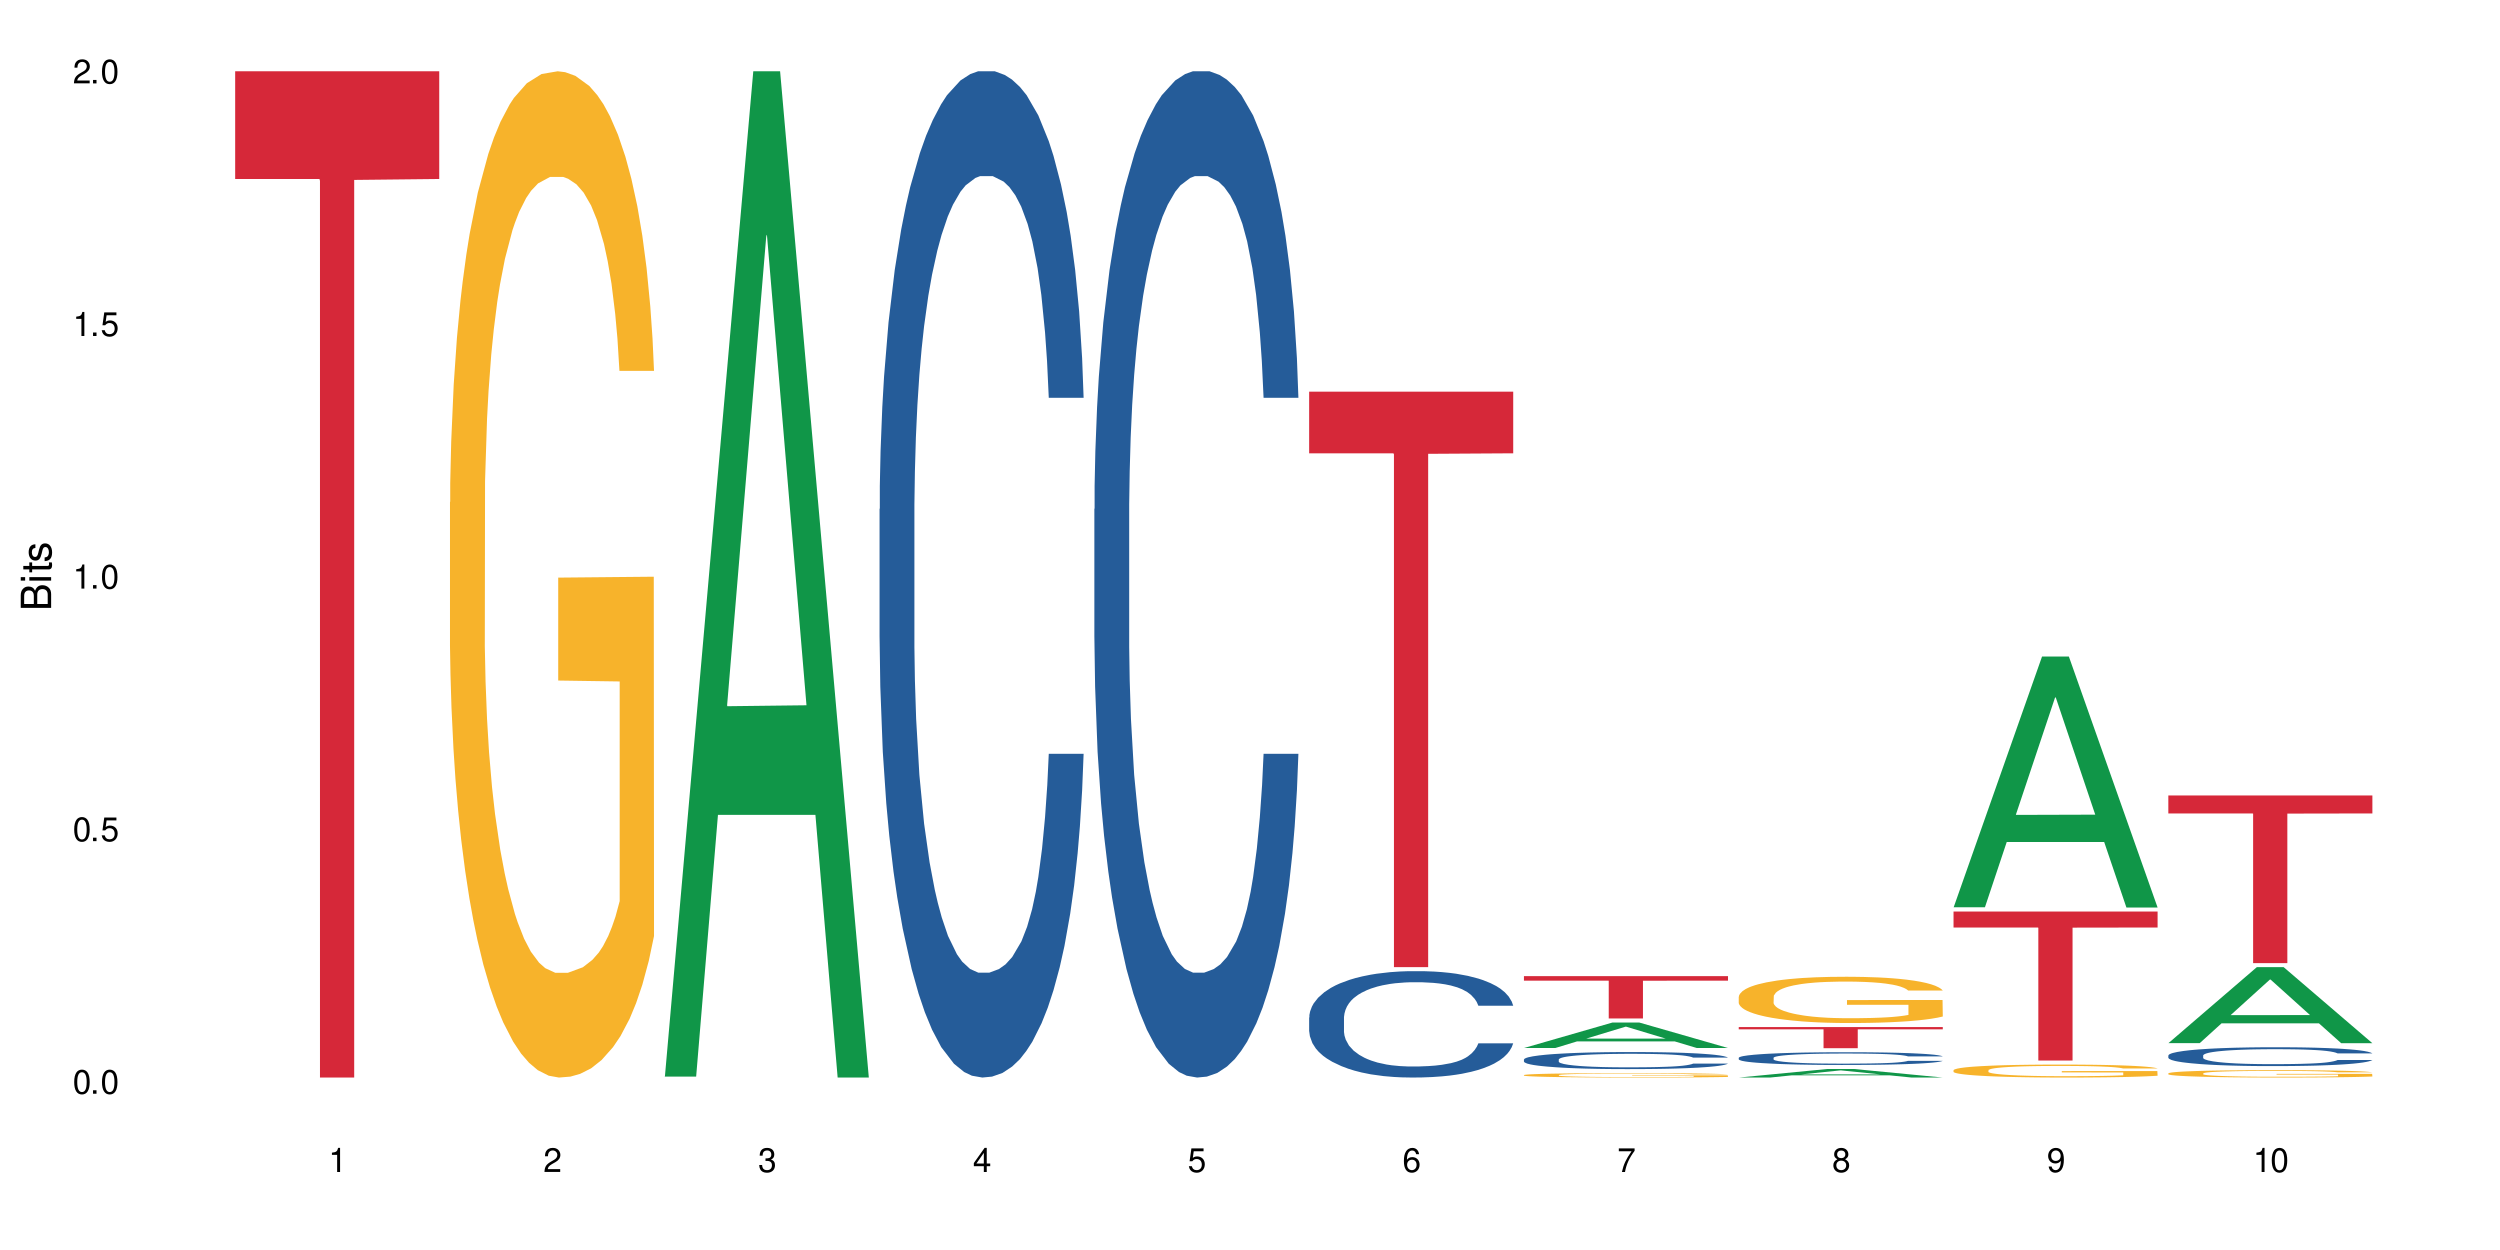 <?xml version="1.0" encoding="UTF-8"?>
<svg xmlns="http://www.w3.org/2000/svg" xmlns:xlink="http://www.w3.org/1999/xlink" width="720" height="360" viewBox="0 0 720 360">
<defs>
<g>
<g id="glyph-0-0">
</g>
<g id="glyph-0-1">
<path d="M 2.641 -6.938 C 2 -6.938 1.422 -6.656 1.078 -6.172 C 0.641 -5.562 0.406 -4.641 0.406 -3.359 C 0.406 -1.016 1.188 0.219 2.641 0.219 C 4.078 0.219 4.859 -1.016 4.859 -3.297 C 4.859 -4.641 4.656 -5.547 4.203 -6.172 C 3.844 -6.656 3.281 -6.938 2.641 -6.938 Z M 2.641 -6.188 C 3.547 -6.188 4 -5.25 4 -3.375 C 4 -1.406 3.562 -0.484 2.625 -0.484 C 1.734 -0.484 1.281 -1.438 1.281 -3.344 C 1.281 -5.25 1.734 -6.188 2.641 -6.188 Z M 2.641 -6.188 "/>
</g>
<g id="glyph-0-2">
<path d="M 1.828 -1 L 0.828 -1 L 0.828 0 L 1.828 0 Z M 1.828 -1 "/>
</g>
<g id="glyph-0-3">
<path d="M 4.562 -6.797 L 1.062 -6.797 L 0.547 -3.094 L 1.328 -3.094 C 1.719 -3.562 2.047 -3.734 2.578 -3.734 C 3.484 -3.734 4.062 -3.109 4.062 -2.094 C 4.062 -1.125 3.484 -0.531 2.578 -0.531 C 1.828 -0.531 1.375 -0.906 1.188 -1.672 L 0.328 -1.672 C 0.453 -1.109 0.547 -0.844 0.75 -0.594 C 1.125 -0.078 1.828 0.219 2.594 0.219 C 3.969 0.219 4.922 -0.781 4.922 -2.219 C 4.922 -3.562 4.031 -4.484 2.719 -4.484 C 2.25 -4.484 1.859 -4.359 1.469 -4.062 L 1.734 -5.969 L 4.562 -5.969 Z M 4.562 -6.797 "/>
</g>
<g id="glyph-0-4">
<path d="M 2.484 -4.938 L 2.484 0 L 3.328 0 L 3.328 -6.938 L 2.766 -6.938 C 2.469 -5.875 2.281 -5.734 0.984 -5.562 L 0.984 -4.938 Z M 2.484 -4.938 "/>
</g>
<g id="glyph-0-5">
<path d="M 4.859 -0.828 L 1.281 -0.828 C 1.359 -1.406 1.672 -1.781 2.5 -2.281 L 3.469 -2.828 C 4.406 -3.344 4.906 -4.062 4.906 -4.906 C 4.906 -5.484 4.672 -6.031 4.266 -6.406 C 3.859 -6.766 3.375 -6.938 2.719 -6.938 C 1.859 -6.938 1.219 -6.625 0.844 -6.031 C 0.609 -5.672 0.5 -5.234 0.484 -4.531 L 1.328 -4.531 C 1.359 -5.016 1.406 -5.281 1.531 -5.516 C 1.75 -5.938 2.188 -6.203 2.703 -6.203 C 3.469 -6.203 4.031 -5.641 4.031 -4.891 C 4.031 -4.344 3.719 -3.859 3.125 -3.516 L 2.234 -3 C 0.812 -2.172 0.406 -1.531 0.328 -0.016 L 4.859 -0.016 Z M 4.859 -0.828 "/>
</g>
<g id="glyph-0-6">
<path d="M 2.125 -3.188 L 2.578 -3.188 C 3.5 -3.188 3.984 -2.766 3.984 -1.922 C 3.984 -1.062 3.469 -0.531 2.594 -0.531 C 1.656 -0.531 1.203 -1 1.156 -2.016 L 0.312 -2.016 C 0.344 -1.453 0.438 -1.094 0.609 -0.781 C 0.953 -0.109 1.625 0.219 2.547 0.219 C 3.953 0.219 4.859 -0.625 4.859 -1.938 C 4.859 -2.828 4.516 -3.297 3.703 -3.594 C 4.344 -3.844 4.656 -4.328 4.656 -5.031 C 4.656 -6.219 3.875 -6.938 2.578 -6.938 C 1.203 -6.938 0.484 -6.172 0.453 -4.703 L 1.297 -4.703 C 1.312 -5.125 1.344 -5.359 1.453 -5.578 C 1.641 -5.969 2.062 -6.203 2.594 -6.203 C 3.344 -6.203 3.797 -5.75 3.797 -5 C 3.797 -4.516 3.609 -4.219 3.25 -4.047 C 3.016 -3.953 2.703 -3.922 2.125 -3.906 Z M 2.125 -3.188 "/>
</g>
<g id="glyph-0-7">
<path d="M 3.141 -1.672 L 3.141 0 L 3.984 0 L 3.984 -1.672 L 4.984 -1.672 L 4.984 -2.438 L 3.984 -2.438 L 3.984 -6.938 L 3.359 -6.938 L 0.266 -2.578 L 0.266 -1.672 Z M 3.141 -2.438 L 1 -2.438 L 3.141 -5.5 Z M 3.141 -2.438 "/>
</g>
<g id="glyph-0-8">
<path d="M 4.781 -5.125 C 4.609 -6.266 3.891 -6.938 2.844 -6.938 C 2.094 -6.938 1.422 -6.578 1.031 -5.953 C 0.594 -5.266 0.406 -4.422 0.406 -3.172 C 0.406 -2 0.578 -1.25 0.984 -0.641 C 1.359 -0.078 1.953 0.219 2.703 0.219 C 3.984 0.219 4.922 -0.75 4.922 -2.094 C 4.922 -3.375 4.062 -4.281 2.844 -4.281 C 2.172 -4.281 1.641 -4.031 1.281 -3.516 C 1.281 -5.234 1.828 -6.188 2.797 -6.188 C 3.391 -6.188 3.797 -5.797 3.938 -5.125 Z M 2.734 -3.531 C 3.547 -3.531 4.062 -2.953 4.062 -2.031 C 4.062 -1.156 3.484 -0.531 2.703 -0.531 C 1.922 -0.531 1.328 -1.188 1.328 -2.078 C 1.328 -2.938 1.906 -3.531 2.734 -3.531 Z M 2.734 -3.531 "/>
</g>
<g id="glyph-0-9">
<path d="M 4.984 -6.797 L 0.438 -6.797 L 0.438 -5.969 L 4.109 -5.969 C 2.5 -3.656 1.828 -2.234 1.328 0 L 2.219 0 C 2.594 -2.172 3.453 -4.047 4.984 -6.094 Z M 4.984 -6.797 "/>
</g>
<g id="glyph-0-10">
<path d="M 3.75 -3.656 C 4.469 -4.094 4.688 -4.438 4.688 -5.078 C 4.688 -6.172 3.844 -6.938 2.641 -6.938 C 1.438 -6.938 0.594 -6.172 0.594 -5.094 C 0.594 -4.438 0.812 -4.094 1.516 -3.656 C 0.734 -3.266 0.359 -2.703 0.359 -1.922 C 0.359 -0.656 1.281 0.219 2.641 0.219 C 3.984 0.219 4.922 -0.656 4.922 -1.922 C 4.922 -2.703 4.531 -3.266 3.75 -3.656 Z M 2.641 -6.188 C 3.359 -6.188 3.812 -5.75 3.812 -5.062 C 3.812 -4.406 3.344 -3.984 2.641 -3.984 C 1.922 -3.984 1.453 -4.406 1.453 -5.078 C 1.453 -5.75 1.922 -6.188 2.641 -6.188 Z M 2.641 -3.266 C 3.484 -3.266 4.062 -2.719 4.062 -1.906 C 4.062 -1.078 3.484 -0.531 2.625 -0.531 C 1.797 -0.531 1.219 -1.094 1.219 -1.906 C 1.219 -2.719 1.781 -3.266 2.641 -3.266 Z M 2.641 -3.266 "/>
</g>
<g id="glyph-0-11">
<path d="M 0.516 -1.578 C 0.672 -0.453 1.406 0.219 2.438 0.219 C 3.188 0.219 3.859 -0.141 4.266 -0.766 C 4.688 -1.453 4.891 -2.297 4.891 -3.547 C 4.891 -4.719 4.703 -5.453 4.312 -6.078 C 3.938 -6.641 3.344 -6.938 2.594 -6.938 C 1.297 -6.938 0.359 -5.969 0.359 -4.625 C 0.359 -3.344 1.234 -2.453 2.453 -2.453 C 3.094 -2.453 3.578 -2.672 4.016 -3.203 C 4 -1.484 3.469 -0.531 2.5 -0.531 C 1.906 -0.531 1.484 -0.906 1.359 -1.578 Z M 2.578 -6.203 C 3.375 -6.203 3.969 -5.531 3.969 -4.641 C 3.969 -3.797 3.391 -3.188 2.547 -3.188 C 1.734 -3.188 1.234 -3.766 1.234 -4.688 C 1.234 -5.562 1.797 -6.203 2.578 -6.203 Z M 2.578 -6.203 "/>
</g>
<g id="glyph-1-0">
</g>
<g id="glyph-1-1">
<path d="M 0 -0.953 L 0 -4.891 C 0 -5.719 -0.234 -6.344 -0.734 -6.797 C -1.188 -7.234 -1.812 -7.469 -2.5 -7.469 C -3.547 -7.469 -4.188 -7 -4.625 -5.875 C -4.984 -6.688 -5.625 -7.094 -6.531 -7.094 C -7.172 -7.094 -7.734 -6.859 -8.141 -6.391 C -8.562 -5.922 -8.75 -5.344 -8.75 -4.5 L -8.75 -0.953 Z M -4.984 -2.062 L -7.766 -2.062 L -7.766 -4.219 C -7.766 -4.844 -7.688 -5.203 -7.453 -5.5 C -7.219 -5.812 -6.859 -5.969 -6.375 -5.969 C -5.891 -5.969 -5.531 -5.812 -5.297 -5.5 C -5.062 -5.203 -4.984 -4.844 -4.984 -4.219 Z M -0.984 -2.062 L -4 -2.062 L -4 -4.781 C -4 -5.766 -3.438 -6.359 -2.484 -6.359 C -1.547 -6.359 -0.984 -5.766 -0.984 -4.781 Z M -0.984 -2.062 "/>
</g>
<g id="glyph-1-2">
<path d="M -6.281 -1.797 L -6.281 -0.797 L 0 -0.797 L 0 -1.797 Z M -8.75 -1.797 L -8.75 -0.797 L -7.484 -0.797 L -7.484 -1.797 Z M -8.75 -1.797 "/>
</g>
<g id="glyph-1-3">
<path d="M -6.281 -3.047 L -6.281 -2.016 L -8.016 -2.016 L -8.016 -1.016 L -6.281 -1.016 L -6.281 -0.172 L -5.469 -0.172 L -5.469 -1.016 L -0.719 -1.016 C -0.078 -1.016 0.281 -1.453 0.281 -2.234 C 0.281 -2.5 0.25 -2.719 0.188 -3.047 L -0.641 -3.047 C -0.609 -2.906 -0.594 -2.766 -0.594 -2.562 C -0.594 -2.141 -0.719 -2.016 -1.156 -2.016 L -5.469 -2.016 L -5.469 -3.047 Z M -6.281 -3.047 "/>
</g>
<g id="glyph-1-4">
<path d="M -4.531 -5.25 C -5.766 -5.25 -6.469 -4.422 -6.469 -2.969 C -6.469 -1.516 -5.719 -0.562 -4.547 -0.562 C -3.562 -0.562 -3.094 -1.062 -2.734 -2.562 L -2.516 -3.484 C -2.344 -4.188 -2.094 -4.469 -1.641 -4.469 C -1.047 -4.469 -0.641 -3.875 -0.641 -3 C -0.641 -2.453 -0.797 -2 -1.062 -1.75 C -1.25 -1.594 -1.422 -1.531 -1.875 -1.469 L -1.875 -0.406 C -0.422 -0.453 0.281 -1.266 0.281 -2.922 C 0.281 -4.5 -0.5 -5.516 -1.719 -5.516 C -2.656 -5.516 -3.172 -4.984 -3.469 -3.734 L -3.703 -2.766 C -3.891 -1.953 -4.156 -1.609 -4.594 -1.609 C -5.188 -1.609 -5.547 -2.125 -5.547 -2.938 C -5.547 -3.75 -5.203 -4.172 -4.531 -4.203 Z M -4.531 -5.25 "/>
</g>
</g>
</defs>
<rect x="-72" y="-36" width="864" height="432" fill="rgb(100%, 100%, 100%)" fill-opacity="1"/>
<path fill-rule="nonzero" fill="rgb(83.922%, 15.686%, 22.353%)" fill-opacity="1" d="M 67.73 20.527 L 126.5 20.527 L 126.5 51.547 L 102.008 51.82 L 102.008 310.332 L 92.152 310.332 L 92.152 52.094 L 92.008 51.547 L 67.73 51.547 Z M 67.73 20.527 "/>
<path fill-rule="nonzero" fill="rgb(96.863%, 70.196%, 16.863%)" fill-opacity="1" d="M 129.594 144.652 L 129.664 144.387 L 129.664 139.094 L 129.949 127.184 L 130.668 110.777 L 131.598 97.277 L 132.602 86.691 L 133.246 81.133 L 134.32 73.195 L 135.254 67.371 L 137.617 55.461 L 140.629 44.348 L 142.277 39.582 L 144.141 35.082 L 146.793 30.055 L 148.012 28.203 L 151.738 23.965 L 155.965 21.32 L 160.625 20.527 L 162.773 20.789 L 165.711 21.848 L 169.727 24.762 L 172.02 27.406 L 173.812 30.055 L 175.676 33.496 L 177.969 38.789 L 180.117 45.141 L 181.836 51.492 L 183.559 59.43 L 184.992 67.902 L 186.211 77.164 L 187.285 88.281 L 187.93 97.543 L 188.359 106.805 L 178.398 106.805 L 177.824 97.543 L 177.18 90.398 L 176.105 81.664 L 175.031 75.312 L 173.953 70.281 L 171.949 63.402 L 170.227 59.168 L 168.078 55.461 L 166 53.078 L 163.633 51.492 L 162.199 50.961 L 158.402 50.961 L 154.961 52.816 L 152.957 54.934 L 151.523 57.051 L 149.516 61.02 L 148.297 64.195 L 147.582 66.312 L 145.43 74.516 L 143.996 81.93 L 143.207 86.957 L 142.207 94.898 L 141.488 102.043 L 140.699 112.629 L 140.27 120.57 L 139.695 138.566 L 139.625 186.207 L 139.84 196.262 L 140.27 207.113 L 140.844 216.641 L 141.703 226.699 L 142.562 234.375 L 144.07 244.695 L 145.359 251.578 L 146.363 256.078 L 148.297 263.223 L 149.086 265.605 L 150.949 270.367 L 152.883 274.074 L 155.25 277.25 L 157.039 278.836 L 159.906 280.16 L 163.562 280.16 L 167.863 278.574 L 170.586 276.457 L 172.449 274.34 L 173.668 272.484 L 175.172 269.574 L 176.246 266.926 L 177.25 264.016 L 178.469 259.516 L 178.469 196.262 L 160.766 195.996 L 160.766 166.355 L 188.289 166.09 L 188.359 269.574 L 186.855 276.719 L 184.992 283.602 L 183.199 288.895 L 181.336 293.395 L 178.684 298.422 L 176.535 301.598 L 173.238 305.305 L 170.227 307.688 L 167.074 309.273 L 164.277 310.066 L 160.984 310.332 L 158.043 309.805 L 154.891 308.215 L 152.383 306.098 L 150.09 303.453 L 147.797 300.012 L 144.93 294.453 L 143.066 289.953 L 141.129 284.395 L 139.195 277.777 L 137.477 270.633 L 136.328 265.074 L 135.184 258.723 L 133.965 250.781 L 132.816 241.785 L 131.957 233.578 L 131.168 224.316 L 130.594 215.582 L 130.023 203.672 L 129.734 194.145 L 129.594 185.941 Z M 129.594 144.652 "/>
<path fill-rule="nonzero" fill="rgb(6.275%, 58.824%, 28.235%)" fill-opacity="1" d="M 191.453 310.059 L 191.516 309.789 L 216.945 20.527 L 224.668 20.527 L 250.219 310.332 L 241.242 310.332 L 234.84 234.684 L 206.773 234.684 L 200.492 310.059 L 191.453 310.059 L 209.473 203.391 L 232.266 203.117 L 220.898 67.875 L 220.773 67.602 L 220.648 68.418 L 209.41 203.117 L 209.473 203.391 Z M 191.453 310.059 "/>
<path fill-rule="nonzero" fill="rgb(14.51%, 36.078%, 60%)" fill-opacity="1" d="M 253.312 146.621 L 253.387 146.355 L 253.387 140 L 253.602 129.934 L 254.102 117.215 L 254.605 108.477 L 255.895 92.844 L 257.684 77.746 L 259.547 66.09 L 260.91 59.203 L 262.129 53.902 L 264.922 44.102 L 266.715 39.07 L 268.652 34.566 L 271.016 30.062 L 272.734 27.414 L 276.605 23.176 L 279.473 21.32 L 281.695 20.527 L 286.496 20.527 L 289.363 21.586 L 291.441 22.91 L 293.734 25.031 L 295.668 27.414 L 299.039 33.242 L 302.047 40.66 L 303.41 44.898 L 305.559 53.109 L 307.207 61.055 L 308.355 67.945 L 309.645 77.746 L 310.793 89.668 L 311.652 103.176 L 312.082 114.566 L 302.047 114.566 L 301.547 103.973 L 300.973 95.758 L 299.898 84.898 L 298.824 77.215 L 297.316 69.535 L 295.957 64.5 L 294.094 59.469 L 292.445 56.289 L 290.723 53.902 L 289.074 52.316 L 285.922 50.727 L 282.266 50.727 L 280.906 51.254 L 278.109 53.375 L 276.605 55.23 L 274.457 58.938 L 272.949 62.383 L 271.16 67.68 L 269.941 72.184 L 268.434 79.07 L 267.359 85.164 L 266.141 93.906 L 265.426 100.527 L 264.781 107.945 L 264.207 116.688 L 263.777 125.957 L 263.492 135.762 L 263.348 145.297 L 263.348 186.355 L 263.492 195.895 L 263.848 207.02 L 264.781 223.18 L 266.141 237.219 L 267.719 248.344 L 269.223 256.293 L 270.082 260 L 271.23 264.238 L 273.023 269.535 L 275.602 274.836 L 277.105 276.953 L 279.402 279.074 L 281.766 280.133 L 284.918 280.133 L 287.715 279.074 L 289.578 277.75 L 291.512 275.629 L 294.164 271.125 L 295.812 266.887 L 297.246 261.855 L 298.32 256.82 L 299.039 252.582 L 300.113 244.371 L 300.973 235.363 L 301.617 226.094 L 302.047 217.086 L 312.082 217.086 L 311.652 227.684 L 311.008 238.012 L 310.363 245.695 L 309.359 254.969 L 308.211 263.18 L 306.562 272.449 L 305.203 278.543 L 303.41 285.168 L 301.762 290.199 L 299.969 294.703 L 297.316 300 L 295.598 302.648 L 293.734 305.035 L 291.512 307.152 L 288.719 309.008 L 285.707 310.066 L 282.914 310.332 L 279.902 309.801 L 277.68 308.742 L 274.742 306.359 L 271.086 301.59 L 268.434 296.559 L 266.355 291.523 L 264.566 286.227 L 262.559 279.074 L 259.98 267.418 L 258.402 258.41 L 257.328 250.992 L 256.109 240.664 L 255.25 231.391 L 254.246 216.555 L 253.527 197.746 L 253.312 183.18 Z M 253.312 146.621 "/>
<path fill-rule="nonzero" fill="rgb(14.51%, 36.078%, 60%)" fill-opacity="1" d="M 315.176 146.621 L 315.246 146.355 L 315.246 140 L 315.461 129.934 L 315.961 117.215 L 316.465 108.477 L 317.754 92.844 L 319.547 77.746 L 321.41 66.09 L 322.77 59.203 L 323.988 53.902 L 326.785 44.102 L 328.578 39.07 L 330.512 34.566 L 332.875 30.062 L 334.598 27.414 L 338.465 23.176 L 341.332 21.32 L 343.555 20.527 L 348.355 20.527 L 351.223 21.586 L 353.301 22.91 L 355.594 25.031 L 357.531 27.414 L 360.898 33.242 L 363.91 40.66 L 365.27 44.898 L 367.422 53.109 L 369.07 61.055 L 370.215 67.945 L 371.504 77.746 L 372.652 89.668 L 373.512 103.176 L 373.941 114.566 L 363.91 114.566 L 363.406 103.973 L 362.832 95.758 L 361.758 84.898 L 360.684 77.215 L 359.18 69.535 L 357.816 64.5 L 355.953 59.469 L 354.305 56.289 L 352.586 53.902 L 350.938 52.316 L 347.785 50.727 L 344.129 50.727 L 342.766 51.254 L 339.973 53.375 L 338.465 55.23 L 336.316 58.938 L 334.812 62.383 L 333.02 67.68 L 331.801 72.184 L 330.297 79.07 L 329.223 85.164 L 328.004 93.906 L 327.285 100.527 L 326.641 107.945 L 326.066 116.688 L 325.637 125.957 L 325.352 135.762 L 325.207 145.297 L 325.207 186.355 L 325.352 195.895 L 325.711 207.02 L 326.641 223.18 L 328.004 237.219 L 329.578 248.344 L 331.086 256.293 L 331.945 260 L 333.09 264.238 L 334.883 269.535 L 337.465 274.836 L 338.969 276.953 L 341.262 279.074 L 343.625 280.133 L 346.781 280.133 L 349.574 279.074 L 351.438 277.75 L 353.375 275.629 L 356.023 271.125 L 357.672 266.887 L 359.105 261.855 L 360.184 256.82 L 360.898 252.582 L 361.973 244.371 L 362.832 235.363 L 363.48 226.094 L 363.91 217.086 L 373.941 217.086 L 373.512 227.684 L 372.867 238.012 L 372.223 245.695 L 371.219 254.969 L 370.07 263.18 L 368.422 272.449 L 367.062 278.543 L 365.27 285.168 L 363.621 290.199 L 361.832 294.703 L 359.18 300 L 357.457 302.648 L 355.594 305.035 L 353.375 307.152 L 350.578 309.008 L 347.57 310.066 L 344.773 310.332 L 341.762 309.801 L 339.543 308.742 L 336.602 306.359 L 332.949 301.59 L 330.297 296.559 L 328.219 291.523 L 326.426 286.227 L 324.418 279.074 L 321.84 267.418 L 320.262 258.41 L 319.188 250.992 L 317.969 240.664 L 317.109 231.391 L 316.105 216.555 L 315.391 197.746 L 315.176 183.18 Z M 315.176 146.621 "/>
<path fill-rule="nonzero" fill="rgb(14.51%, 36.078%, 60%)" fill-opacity="1" d="M 377.035 293.031 L 377.105 293.004 L 377.105 292.332 L 377.32 291.27 L 377.824 289.926 L 378.324 289 L 379.617 287.348 L 381.406 285.754 L 383.27 284.52 L 384.633 283.793 L 385.852 283.234 L 388.645 282.199 L 390.438 281.664 L 392.371 281.191 L 394.738 280.715 L 396.457 280.434 L 400.328 279.984 L 403.195 279.789 L 405.414 279.707 L 410.219 279.707 L 413.086 279.816 L 415.164 279.957 L 417.457 280.184 L 419.391 280.434 L 422.758 281.051 L 425.77 281.832 L 427.133 282.281 L 429.281 283.148 L 430.93 283.988 L 432.078 284.719 L 433.367 285.754 L 434.512 287.012 L 435.375 288.441 L 435.805 289.645 L 425.77 289.645 L 425.27 288.523 L 424.695 287.656 L 423.621 286.508 L 422.543 285.695 L 421.039 284.887 L 419.68 284.352 L 417.816 283.82 L 416.168 283.484 L 414.445 283.234 L 412.797 283.066 L 409.645 282.898 L 405.988 282.898 L 404.629 282.953 L 401.832 283.176 L 400.328 283.375 L 398.176 283.766 L 396.672 284.129 L 394.879 284.688 L 393.664 285.164 L 392.156 285.895 L 391.082 286.535 L 389.863 287.461 L 389.148 288.16 L 388.504 288.945 L 387.93 289.867 L 387.5 290.848 L 387.211 291.883 L 387.07 292.891 L 387.07 297.23 L 387.211 298.238 L 387.57 299.414 L 388.504 301.121 L 389.863 302.605 L 391.441 303.781 L 392.945 304.621 L 393.805 305.012 L 394.953 305.461 L 396.742 306.02 L 399.324 306.582 L 400.828 306.805 L 403.121 307.027 L 405.488 307.141 L 408.641 307.141 L 411.438 307.027 L 413.301 306.891 L 415.234 306.664 L 417.887 306.188 L 419.535 305.742 L 420.969 305.211 L 422.043 304.676 L 422.758 304.23 L 423.836 303.363 L 424.695 302.41 L 425.34 301.43 L 425.77 300.477 L 435.805 300.477 L 435.375 301.598 L 434.727 302.691 L 434.082 303.5 L 433.078 304.48 L 431.934 305.348 L 430.285 306.328 L 428.922 306.973 L 427.133 307.672 L 425.484 308.203 L 423.691 308.68 L 421.039 309.242 L 419.32 309.52 L 417.457 309.773 L 415.234 309.996 L 412.438 310.191 L 409.43 310.305 L 406.633 310.332 L 403.625 310.277 L 401.402 310.164 L 398.465 309.914 L 394.809 309.41 L 392.156 308.875 L 390.078 308.344 L 388.289 307.785 L 386.281 307.027 L 383.699 305.797 L 382.125 304.844 L 381.047 304.062 L 379.832 302.969 L 378.969 301.988 L 377.969 300.422 L 377.25 298.434 L 377.035 296.895 Z M 377.035 293.031 "/>
<path fill-rule="nonzero" fill="rgb(83.922%, 15.686%, 22.353%)" fill-opacity="1" d="M 377.035 112.809 L 435.805 112.809 L 435.805 130.551 L 411.312 130.703 L 411.312 278.543 L 401.457 278.543 L 401.457 130.859 L 401.312 130.551 L 377.035 130.551 Z M 377.035 112.809 "/>
<path fill-rule="nonzero" fill="rgb(6.275%, 58.824%, 28.235%)" fill-opacity="1" d="M 438.895 301.824 L 438.957 301.816 L 464.387 294.488 L 472.109 294.488 L 497.664 301.828 L 488.688 301.828 L 482.281 299.914 L 454.215 299.914 L 447.938 301.824 L 438.895 301.824 L 456.914 299.121 L 479.707 299.113 L 468.344 295.688 L 468.219 295.684 L 468.09 295.703 L 456.852 299.113 L 456.914 299.121 Z M 438.895 301.824 "/>
<path fill-rule="nonzero" fill="rgb(14.51%, 36.078%, 60%)" fill-opacity="1" d="M 438.895 305.129 L 438.969 305.125 L 438.969 305.016 L 439.184 304.848 L 439.684 304.633 L 440.188 304.484 L 441.477 304.219 L 443.27 303.961 L 445.133 303.766 L 446.492 303.648 L 447.711 303.559 L 450.508 303.395 L 452.297 303.309 L 454.234 303.23 L 456.598 303.156 L 458.316 303.109 L 462.188 303.039 L 465.055 303.008 L 467.277 302.992 L 472.078 302.992 L 474.945 303.012 L 477.023 303.035 L 479.316 303.07 L 481.254 303.109 L 484.621 303.207 L 487.629 303.336 L 488.992 303.406 L 491.141 303.547 L 492.789 303.68 L 493.938 303.797 L 495.227 303.961 L 496.375 304.164 L 497.234 304.395 L 497.664 304.586 L 487.629 304.586 L 487.129 304.406 L 486.555 304.27 L 485.48 304.082 L 484.406 303.953 L 482.898 303.824 L 481.539 303.738 L 479.676 303.652 L 478.027 303.598 L 476.309 303.559 L 474.66 303.531 L 471.504 303.504 L 467.852 303.504 L 466.488 303.516 L 463.691 303.551 L 462.188 303.582 L 460.039 303.645 L 458.535 303.703 L 456.742 303.793 L 455.523 303.867 L 454.02 303.984 L 452.941 304.09 L 451.727 304.238 L 451.008 304.348 L 450.363 304.473 L 449.789 304.621 L 449.359 304.781 L 449.074 304.945 L 448.93 305.105 L 448.93 305.801 L 449.074 305.965 L 449.43 306.152 L 450.363 306.426 L 451.727 306.664 L 453.301 306.852 L 454.805 306.988 L 455.668 307.051 L 456.812 307.121 L 458.605 307.211 L 461.184 307.301 L 462.691 307.336 L 464.984 307.375 L 467.348 307.391 L 470.5 307.391 L 473.297 307.375 L 475.16 307.352 L 477.094 307.316 L 479.746 307.238 L 481.395 307.168 L 482.828 307.082 L 483.902 306.996 L 484.621 306.926 L 485.695 306.785 L 486.555 306.633 L 487.199 306.477 L 487.629 306.324 L 497.664 306.324 L 497.234 306.504 L 496.59 306.68 L 495.945 306.809 L 494.941 306.965 L 493.793 307.105 L 492.145 307.262 L 490.785 307.363 L 488.992 307.477 L 487.344 307.562 L 485.551 307.637 L 482.898 307.727 L 481.18 307.773 L 479.316 307.812 L 477.094 307.848 L 474.301 307.879 L 471.289 307.898 L 468.496 307.902 L 465.484 307.895 L 463.262 307.875 L 460.324 307.836 L 456.668 307.754 L 454.02 307.668 L 451.941 307.586 L 450.148 307.496 L 448.141 307.375 L 445.562 307.176 L 443.984 307.023 L 442.91 306.898 L 441.691 306.723 L 440.832 306.566 L 439.828 306.312 L 439.109 305.996 L 438.895 305.75 Z M 438.895 305.129 "/>
<path fill-rule="nonzero" fill="rgb(96.863%, 70.196%, 16.863%)" fill-opacity="1" d="M 438.895 309.609 L 438.969 309.609 L 438.969 309.586 L 439.254 309.531 L 439.973 309.461 L 440.902 309.402 L 441.906 309.355 L 442.551 309.332 L 443.625 309.297 L 444.559 309.27 L 446.922 309.219 L 449.934 309.172 L 451.582 309.148 L 453.445 309.129 L 456.098 309.109 L 457.316 309.102 L 461.043 309.082 L 465.27 309.07 L 469.93 309.066 L 472.078 309.066 L 475.016 309.074 L 479.031 309.086 L 481.324 309.098 L 483.117 309.109 L 484.98 309.125 L 487.273 309.148 L 489.422 309.176 L 491.141 309.203 L 492.863 309.238 L 494.297 309.273 L 495.516 309.312 L 496.59 309.363 L 497.234 309.402 L 497.664 309.445 L 487.703 309.445 L 487.129 309.402 L 486.484 309.371 L 485.41 309.332 L 484.332 309.305 L 483.258 309.285 L 481.254 309.254 L 479.531 309.234 L 477.383 309.219 L 475.305 309.211 L 472.938 309.203 L 471.504 309.199 L 467.707 309.199 L 464.266 309.207 L 462.262 309.219 L 460.828 309.227 L 458.82 309.242 L 457.602 309.258 L 456.887 309.266 L 454.734 309.301 L 453.301 309.336 L 452.512 309.355 L 451.512 309.391 L 450.793 309.422 L 450.004 309.469 L 449.574 309.504 L 449 309.582 L 448.93 309.789 L 449.145 309.836 L 449.574 309.883 L 450.148 309.922 L 451.008 309.969 L 451.867 310 L 453.375 310.047 L 454.664 310.074 L 455.668 310.094 L 457.602 310.125 L 458.391 310.137 L 460.254 310.156 L 462.188 310.176 L 464.555 310.188 L 466.344 310.195 L 469.211 310.199 L 472.867 310.199 L 477.168 310.195 L 479.891 310.184 L 481.754 310.176 L 482.973 310.168 L 484.477 310.156 L 485.551 310.145 L 486.555 310.129 L 487.773 310.109 L 487.773 309.836 L 470.07 309.832 L 470.07 309.703 L 497.594 309.703 L 497.664 310.156 L 496.16 310.188 L 494.297 310.215 L 492.504 310.238 L 490.641 310.258 L 487.988 310.281 L 485.84 310.293 L 482.543 310.309 L 479.531 310.32 L 476.379 310.328 L 473.582 310.332 L 467.348 310.332 L 464.195 310.324 L 461.688 310.312 L 457.102 310.289 L 454.234 310.262 L 452.371 310.242 L 450.434 310.219 L 448.5 310.191 L 446.781 310.16 L 445.633 310.137 L 444.484 310.105 L 443.27 310.074 L 442.121 310.031 L 441.262 309.996 L 440.473 309.957 L 439.898 309.918 L 439.328 309.867 L 439.039 309.824 L 438.895 309.789 Z M 438.895 309.609 "/>
<path fill-rule="nonzero" fill="rgb(83.922%, 15.686%, 22.353%)" fill-opacity="1" d="M 438.895 281.129 L 497.664 281.129 L 497.664 282.434 L 473.172 282.445 L 473.172 293.324 L 463.316 293.324 L 463.316 282.457 L 463.176 282.434 L 438.895 282.434 Z M 438.895 281.129 "/>
<path fill-rule="nonzero" fill="rgb(6.275%, 58.824%, 28.235%)" fill-opacity="1" d="M 500.758 310.332 L 500.82 310.328 L 526.25 307.875 L 533.973 307.875 L 559.523 310.332 L 550.547 310.332 L 544.141 309.691 L 516.078 309.691 L 509.797 310.332 L 500.758 310.332 L 518.777 309.426 L 541.566 309.422 L 530.203 308.273 L 530.078 308.273 L 529.953 308.281 L 518.715 309.422 L 518.777 309.426 Z M 500.758 310.332 "/>
<path fill-rule="nonzero" fill="rgb(14.51%, 36.078%, 60%)" fill-opacity="1" d="M 500.758 304.637 L 500.828 304.637 L 500.828 304.555 L 501.043 304.426 L 501.547 304.266 L 502.047 304.156 L 503.336 303.957 L 505.129 303.766 L 506.992 303.621 L 508.355 303.531 L 509.57 303.465 L 512.367 303.34 L 514.16 303.277 L 516.094 303.223 L 518.461 303.164 L 520.18 303.129 L 524.051 303.078 L 526.914 303.055 L 529.137 303.043 L 533.938 303.043 L 536.805 303.055 L 538.883 303.074 L 541.18 303.102 L 543.113 303.129 L 546.48 303.203 L 549.492 303.297 L 550.852 303.352 L 553.004 303.457 L 554.652 303.555 L 555.797 303.645 L 557.09 303.766 L 558.234 303.918 L 559.094 304.09 L 559.523 304.234 L 549.492 304.234 L 548.988 304.098 L 548.418 303.996 L 547.34 303.859 L 546.266 303.762 L 544.762 303.664 L 543.398 303.598 L 541.535 303.535 L 539.887 303.496 L 538.168 303.465 L 536.52 303.445 L 533.367 303.426 L 529.711 303.426 L 528.348 303.434 L 525.555 303.457 L 524.051 303.48 L 521.898 303.527 L 520.395 303.574 L 518.602 303.641 L 517.383 303.695 L 515.879 303.785 L 514.805 303.859 L 513.586 303.973 L 512.867 304.055 L 512.223 304.148 L 511.652 304.258 L 511.219 304.379 L 510.934 304.5 L 510.789 304.621 L 510.789 305.141 L 510.934 305.262 L 511.293 305.402 L 512.223 305.605 L 513.586 305.785 L 515.164 305.926 L 516.668 306.027 L 517.527 306.074 L 518.676 306.125 L 520.465 306.195 L 523.047 306.262 L 524.551 306.289 L 526.844 306.312 L 529.211 306.328 L 532.363 306.328 L 535.156 306.312 L 537.02 306.297 L 538.957 306.27 L 541.609 306.215 L 543.258 306.16 L 544.691 306.098 L 545.766 306.031 L 546.48 305.98 L 547.555 305.875 L 548.418 305.762 L 549.062 305.645 L 549.492 305.531 L 559.523 305.531 L 559.094 305.664 L 558.449 305.793 L 557.805 305.891 L 556.801 306.008 L 555.656 306.113 L 554.008 306.23 L 552.645 306.309 L 550.852 306.391 L 549.203 306.453 L 547.414 306.512 L 544.762 306.578 L 543.043 306.613 L 541.18 306.645 L 538.957 306.668 L 536.16 306.691 L 533.152 306.707 L 530.355 306.711 L 527.348 306.703 L 525.125 306.691 L 522.188 306.66 L 518.531 306.598 L 515.879 306.535 L 513.801 306.473 L 512.008 306.406 L 510.004 306.312 L 507.422 306.168 L 505.844 306.055 L 504.77 305.957 L 503.551 305.828 L 502.691 305.711 L 501.688 305.523 L 500.973 305.285 L 500.758 305.102 Z M 500.758 304.637 "/>
<path fill-rule="nonzero" fill="rgb(96.863%, 70.196%, 16.863%)" fill-opacity="1" d="M 500.758 287.016 L 500.828 287.004 L 500.828 286.758 L 501.117 286.211 L 501.832 285.457 L 502.766 284.836 L 503.766 284.348 L 504.414 284.094 L 505.488 283.727 L 506.418 283.461 L 508.785 282.914 L 511.793 282.402 L 513.441 282.184 L 515.305 281.977 L 517.957 281.746 L 519.176 281.66 L 522.902 281.465 L 527.133 281.344 L 531.789 281.305 L 533.938 281.32 L 536.879 281.367 L 540.891 281.5 L 543.184 281.621 L 544.977 281.746 L 546.84 281.902 L 549.133 282.145 L 551.281 282.438 L 553.004 282.73 L 554.723 283.094 L 556.156 283.484 L 557.375 283.91 L 558.449 284.422 L 559.094 284.848 L 559.523 285.273 L 549.562 285.273 L 548.988 284.848 L 548.344 284.52 L 547.27 284.117 L 546.195 283.824 L 545.121 283.594 L 543.113 283.277 L 541.395 283.082 L 539.242 282.914 L 537.164 282.805 L 534.801 282.73 L 533.367 282.707 L 529.566 282.707 L 526.129 282.793 L 524.121 282.887 L 522.688 282.984 L 520.68 283.168 L 519.461 283.316 L 518.746 283.41 L 516.598 283.789 L 515.164 284.129 L 514.375 284.359 L 513.371 284.727 L 512.652 285.055 L 511.867 285.543 L 511.438 285.906 L 510.863 286.734 L 510.789 288.926 L 511.004 289.387 L 511.438 289.887 L 512.008 290.324 L 512.867 290.789 L 513.73 291.141 L 515.234 291.617 L 516.523 291.934 L 517.527 292.137 L 519.461 292.469 L 520.25 292.578 L 522.113 292.797 L 524.051 292.965 L 526.414 293.113 L 528.207 293.184 L 531.074 293.246 L 534.727 293.246 L 539.027 293.172 L 541.75 293.074 L 543.613 292.977 L 544.832 292.895 L 546.34 292.758 L 547.414 292.637 L 548.418 292.504 L 549.633 292.297 L 549.633 289.387 L 531.934 289.375 L 531.934 288.012 L 559.453 288 L 559.523 292.758 L 558.02 293.09 L 556.156 293.406 L 554.363 293.648 L 552.5 293.855 L 549.852 294.086 L 547.699 294.23 L 544.402 294.402 L 541.395 294.512 L 538.238 294.586 L 535.445 294.621 L 532.148 294.633 L 529.211 294.609 L 526.055 294.535 L 523.547 294.438 L 521.254 294.316 L 518.961 294.16 L 516.094 293.902 L 514.23 293.695 L 512.297 293.441 L 510.359 293.137 L 508.641 292.809 L 507.492 292.551 L 506.348 292.262 L 505.129 291.895 L 503.98 291.48 L 503.121 291.105 L 502.332 290.68 L 501.762 290.277 L 501.188 289.73 L 500.902 289.289 L 500.758 288.914 Z M 500.758 287.016 "/>
<path fill-rule="nonzero" fill="rgb(83.922%, 15.686%, 22.353%)" fill-opacity="1" d="M 500.758 295.797 L 559.523 295.797 L 559.523 296.449 L 535.031 296.453 L 535.031 301.879 L 525.18 301.879 L 525.18 296.461 L 525.035 296.449 L 500.758 296.449 Z M 500.758 295.797 "/>
<path fill-rule="nonzero" fill="rgb(6.275%, 58.824%, 28.235%)" fill-opacity="1" d="M 562.617 261.297 L 562.68 261.23 L 588.109 189.078 L 595.832 189.078 L 621.387 261.363 L 612.406 261.363 L 606.004 242.496 L 577.938 242.496 L 571.66 261.297 L 562.617 261.297 L 580.637 234.691 L 603.43 234.621 L 592.066 200.887 L 591.938 200.82 L 591.812 201.023 L 580.574 234.621 L 580.637 234.691 Z M 562.617 261.297 "/>
<path fill-rule="nonzero" fill="rgb(96.863%, 70.196%, 16.863%)" fill-opacity="1" d="M 562.617 308.199 L 562.691 308.195 L 562.691 308.125 L 562.977 307.973 L 563.691 307.762 L 564.625 307.59 L 565.629 307.453 L 566.273 307.379 L 567.348 307.277 L 568.281 307.203 L 570.645 307.051 L 573.656 306.906 L 575.305 306.844 L 577.168 306.785 L 579.816 306.723 L 581.035 306.699 L 584.762 306.645 L 588.992 306.609 L 593.648 306.598 L 595.801 306.602 L 598.738 306.617 L 602.754 306.652 L 605.047 306.688 L 606.836 306.723 L 608.699 306.766 L 610.992 306.836 L 613.145 306.918 L 614.863 307 L 616.586 307.102 L 618.016 307.211 L 619.234 307.328 L 620.312 307.473 L 620.957 307.59 L 621.387 307.711 L 611.426 307.711 L 610.852 307.59 L 610.207 307.5 L 609.129 307.387 L 608.055 307.305 L 606.98 307.242 L 604.973 307.152 L 603.254 307.098 L 601.105 307.051 L 599.023 307.02 L 596.66 307 L 595.227 306.992 L 591.43 306.992 L 587.988 307.016 L 585.98 307.043 L 584.547 307.07 L 582.543 307.121 L 581.324 307.16 L 580.605 307.188 L 578.457 307.297 L 577.023 307.391 L 576.234 307.457 L 575.23 307.559 L 574.516 307.648 L 573.727 307.785 L 573.297 307.887 L 572.723 308.121 L 572.652 308.734 L 572.867 308.863 L 573.297 309.004 L 573.871 309.125 L 574.73 309.254 L 575.59 309.355 L 577.094 309.488 L 578.387 309.574 L 579.387 309.633 L 581.324 309.727 L 582.113 309.758 L 583.977 309.816 L 585.91 309.867 L 588.273 309.906 L 590.066 309.926 L 592.934 309.945 L 596.59 309.945 L 600.891 309.922 L 603.613 309.895 L 605.477 309.867 L 606.695 309.844 L 608.199 309.809 L 609.273 309.773 L 610.277 309.734 L 611.496 309.68 L 611.496 308.863 L 593.793 308.859 L 593.793 308.477 L 621.312 308.473 L 621.387 309.809 L 619.879 309.898 L 618.016 309.988 L 616.227 310.055 L 614.363 310.113 L 611.711 310.18 L 609.559 310.219 L 606.266 310.27 L 603.254 310.297 L 600.102 310.32 L 597.305 310.328 L 594.008 310.332 L 591.07 310.324 L 587.918 310.305 L 585.41 310.277 L 583.113 310.242 L 580.82 310.199 L 577.953 310.129 L 576.09 310.07 L 574.156 310 L 572.223 309.914 L 570.5 309.82 L 569.355 309.75 L 568.207 309.668 L 566.988 309.566 L 565.844 309.449 L 564.984 309.344 L 564.195 309.223 L 563.621 309.113 L 563.047 308.957 L 562.762 308.836 L 562.617 308.73 Z M 562.617 308.199 "/>
<path fill-rule="nonzero" fill="rgb(83.922%, 15.686%, 22.353%)" fill-opacity="1" d="M 562.617 262.527 L 621.387 262.527 L 621.387 267.121 L 596.895 267.16 L 596.895 305.438 L 587.039 305.438 L 587.039 267.203 L 586.895 267.121 L 562.617 267.121 Z M 562.617 262.527 "/>
<path fill-rule="nonzero" fill="rgb(6.275%, 58.824%, 28.235%)" fill-opacity="1" d="M 624.48 300.426 L 624.543 300.402 L 649.969 278.539 L 657.691 278.539 L 683.246 300.445 L 674.27 300.445 L 667.863 294.727 L 639.797 294.727 L 633.52 300.426 L 624.48 300.426 L 642.5 292.363 L 665.289 292.34 L 653.926 282.117 L 653.801 282.098 L 653.676 282.16 L 642.438 292.34 L 642.5 292.363 Z M 624.48 300.426 "/>
<path fill-rule="nonzero" fill="rgb(14.51%, 36.078%, 60%)" fill-opacity="1" d="M 624.48 303.969 L 624.551 303.965 L 624.551 303.848 L 624.766 303.656 L 625.266 303.422 L 625.77 303.258 L 627.059 302.965 L 628.852 302.68 L 630.715 302.461 L 632.074 302.332 L 633.293 302.234 L 636.09 302.051 L 637.879 301.957 L 639.816 301.871 L 642.18 301.789 L 643.902 301.738 L 647.77 301.66 L 650.637 301.625 L 652.859 301.609 L 657.66 301.609 L 660.527 301.629 L 662.605 301.652 L 664.898 301.695 L 666.836 301.738 L 670.203 301.848 L 673.215 301.984 L 674.574 302.066 L 676.727 302.219 L 678.375 302.367 L 679.52 302.496 L 680.809 302.68 L 681.957 302.902 L 682.816 303.156 L 683.246 303.371 L 673.215 303.371 L 672.711 303.172 L 672.137 303.02 L 671.062 302.816 L 669.988 302.672 L 668.484 302.527 L 667.121 302.434 L 665.258 302.34 L 663.609 302.277 L 661.891 302.234 L 660.242 302.203 L 657.086 302.176 L 653.434 302.176 L 652.07 302.184 L 649.277 302.223 L 647.77 302.258 L 645.621 302.328 L 644.117 302.395 L 642.324 302.492 L 641.105 302.578 L 639.602 302.707 L 638.527 302.82 L 637.309 302.984 L 636.59 303.105 L 635.945 303.246 L 635.371 303.41 L 634.941 303.582 L 634.656 303.766 L 634.512 303.945 L 634.512 304.715 L 634.656 304.895 L 635.016 305.102 L 635.945 305.406 L 637.309 305.668 L 638.883 305.875 L 640.391 306.023 L 641.25 306.094 L 642.395 306.172 L 644.188 306.273 L 646.766 306.371 L 648.273 306.41 L 650.566 306.453 L 652.93 306.473 L 656.086 306.473 L 658.879 306.453 L 660.742 306.426 L 662.68 306.387 L 665.328 306.301 L 666.977 306.223 L 668.41 306.129 L 669.488 306.035 L 670.203 305.957 L 671.277 305.801 L 672.137 305.633 L 672.781 305.461 L 673.215 305.289 L 683.246 305.289 L 682.816 305.488 L 682.172 305.684 L 681.527 305.824 L 680.523 306 L 679.375 306.152 L 677.727 306.328 L 676.367 306.441 L 674.574 306.566 L 672.926 306.66 L 671.133 306.742 L 668.484 306.844 L 666.762 306.895 L 664.898 306.938 L 662.68 306.977 L 659.883 307.012 L 656.871 307.031 L 654.078 307.035 L 651.066 307.027 L 648.848 307.008 L 645.906 306.961 L 642.254 306.871 L 639.602 306.777 L 637.523 306.684 L 635.73 306.586 L 633.723 306.453 L 631.145 306.234 L 629.566 306.062 L 628.492 305.926 L 627.273 305.73 L 626.414 305.559 L 625.41 305.281 L 624.695 304.93 L 624.48 304.656 Z M 624.48 303.969 "/>
<path fill-rule="nonzero" fill="rgb(96.863%, 70.196%, 16.863%)" fill-opacity="1" d="M 624.48 309.113 L 624.551 309.113 L 624.551 309.074 L 624.836 308.984 L 625.555 308.863 L 626.484 308.766 L 627.488 308.688 L 628.133 308.645 L 629.207 308.59 L 630.141 308.547 L 632.504 308.457 L 635.516 308.375 L 637.164 308.34 L 639.027 308.309 L 641.68 308.27 L 642.898 308.258 L 646.625 308.227 L 650.852 308.207 L 655.512 308.199 L 657.66 308.203 L 660.598 308.211 L 664.613 308.23 L 666.906 308.25 L 668.699 308.27 L 670.562 308.297 L 672.855 308.336 L 675.004 308.383 L 676.727 308.43 L 678.445 308.488 L 679.879 308.551 L 681.098 308.617 L 682.172 308.699 L 682.816 308.766 L 683.246 308.836 L 673.285 308.836 L 672.711 308.766 L 672.066 308.715 L 670.992 308.648 L 669.918 308.605 L 668.84 308.566 L 666.836 308.516 L 665.113 308.484 L 662.965 308.457 L 660.887 308.441 L 658.52 308.43 L 657.086 308.426 L 653.289 308.426 L 649.848 308.438 L 647.844 308.453 L 646.41 308.469 L 644.402 308.5 L 643.184 308.523 L 642.469 308.539 L 640.316 308.598 L 638.883 308.652 L 638.098 308.688 L 637.094 308.746 L 636.375 308.801 L 635.586 308.879 L 635.156 308.938 L 634.586 309.07 L 634.512 309.418 L 634.727 309.492 L 635.156 309.574 L 635.73 309.645 L 636.59 309.719 L 637.449 309.773 L 638.957 309.848 L 640.246 309.898 L 641.25 309.934 L 643.184 309.984 L 643.973 310.004 L 645.836 310.039 L 647.77 310.066 L 650.137 310.09 L 651.926 310.102 L 654.793 310.109 L 658.449 310.109 L 662.75 310.098 L 665.473 310.082 L 667.336 310.066 L 668.555 310.055 L 670.059 310.031 L 671.133 310.012 L 672.137 309.992 L 673.355 309.957 L 673.355 309.492 L 655.656 309.492 L 655.656 309.273 L 683.176 309.27 L 683.246 310.031 L 681.742 310.086 L 679.879 310.137 L 678.086 310.176 L 676.223 310.207 L 673.57 310.246 L 671.422 310.27 L 668.125 310.297 L 665.113 310.312 L 661.961 310.324 L 659.168 310.332 L 655.871 310.332 L 652.93 310.328 L 649.777 310.316 L 647.27 310.301 L 644.977 310.281 L 642.684 310.258 L 639.816 310.215 L 637.953 310.184 L 636.016 310.141 L 634.082 310.094 L 632.363 310.039 L 631.215 310 L 630.07 309.953 L 628.852 309.895 L 627.703 309.828 L 626.844 309.77 L 626.055 309.699 L 625.48 309.637 L 624.91 309.547 L 624.621 309.477 L 624.48 309.418 Z M 624.48 309.113 "/>
<path fill-rule="nonzero" fill="rgb(83.922%, 15.686%, 22.353%)" fill-opacity="1" d="M 624.48 229.102 L 683.246 229.102 L 683.246 234.27 L 658.754 234.316 L 658.754 277.375 L 648.898 277.375 L 648.898 234.359 L 648.758 234.27 L 624.48 234.27 Z M 624.48 229.102 "/>
<g fill="rgb(0%, 0%, 0%)" fill-opacity="1">
<use xlink:href="#glyph-0-1" x="20.965" y="314.993"/>
<use xlink:href="#glyph-0-2" x="25.965" y="314.993"/>
<use xlink:href="#glyph-0-1" x="28.965" y="314.993"/>
</g>
<g fill="rgb(0%, 0%, 0%)" fill-opacity="1">
<use xlink:href="#glyph-0-1" x="20.965" y="242.251"/>
<use xlink:href="#glyph-0-2" x="25.965" y="242.251"/>
<use xlink:href="#glyph-0-3" x="28.965" y="242.251"/>
</g>
<g fill="rgb(0%, 0%, 0%)" fill-opacity="1">
<use xlink:href="#glyph-0-4" x="20.965" y="169.509"/>
<use xlink:href="#glyph-0-2" x="25.965" y="169.509"/>
<use xlink:href="#glyph-0-1" x="28.965" y="169.509"/>
</g>
<g fill="rgb(0%, 0%, 0%)" fill-opacity="1">
<use xlink:href="#glyph-0-4" x="20.965" y="96.767"/>
<use xlink:href="#glyph-0-2" x="25.965" y="96.767"/>
<use xlink:href="#glyph-0-3" x="28.965" y="96.767"/>
</g>
<g fill="rgb(0%, 0%, 0%)" fill-opacity="1">
<use xlink:href="#glyph-0-5" x="20.965" y="24.024"/>
<use xlink:href="#glyph-0-2" x="25.965" y="24.024"/>
<use xlink:href="#glyph-0-1" x="28.965" y="24.024"/>
</g>
<g fill="rgb(0%, 0%, 0%)" fill-opacity="1">
<use xlink:href="#glyph-0-4" x="94.613" y="337.532"/>
</g>
<g fill="rgb(0%, 0%, 0%)" fill-opacity="1">
<use xlink:href="#glyph-0-5" x="156.477" y="337.532"/>
</g>
<g fill="rgb(0%, 0%, 0%)" fill-opacity="1">
<use xlink:href="#glyph-0-6" x="218.336" y="337.532"/>
</g>
<g fill="rgb(0%, 0%, 0%)" fill-opacity="1">
<use xlink:href="#glyph-0-7" x="280.199" y="337.532"/>
</g>
<g fill="rgb(0%, 0%, 0%)" fill-opacity="1">
<use xlink:href="#glyph-0-3" x="342.059" y="337.532"/>
</g>
<g fill="rgb(0%, 0%, 0%)" fill-opacity="1">
<use xlink:href="#glyph-0-8" x="403.918" y="337.532"/>
</g>
<g fill="rgb(0%, 0%, 0%)" fill-opacity="1">
<use xlink:href="#glyph-0-9" x="465.781" y="337.532"/>
</g>
<g fill="rgb(0%, 0%, 0%)" fill-opacity="1">
<use xlink:href="#glyph-0-10" x="527.641" y="337.532"/>
</g>
<g fill="rgb(0%, 0%, 0%)" fill-opacity="1">
<use xlink:href="#glyph-0-11" x="589.5" y="337.532"/>
</g>
<g fill="rgb(0%, 0%, 0%)" fill-opacity="1">
<use xlink:href="#glyph-0-4" x="648.863" y="337.532"/>
<use xlink:href="#glyph-0-1" x="653.863" y="337.532"/>
</g>
<g fill="rgb(0%, 0%, 0%)" fill-opacity="1">
<use xlink:href="#glyph-1-1" x="14.725" y="176.012"/>
<use xlink:href="#glyph-1-2" x="14.725" y="168.012"/>
<use xlink:href="#glyph-1-3" x="14.725" y="165.012"/>
<use xlink:href="#glyph-1-4" x="14.725" y="162.012"/>
</g>
</svg>
